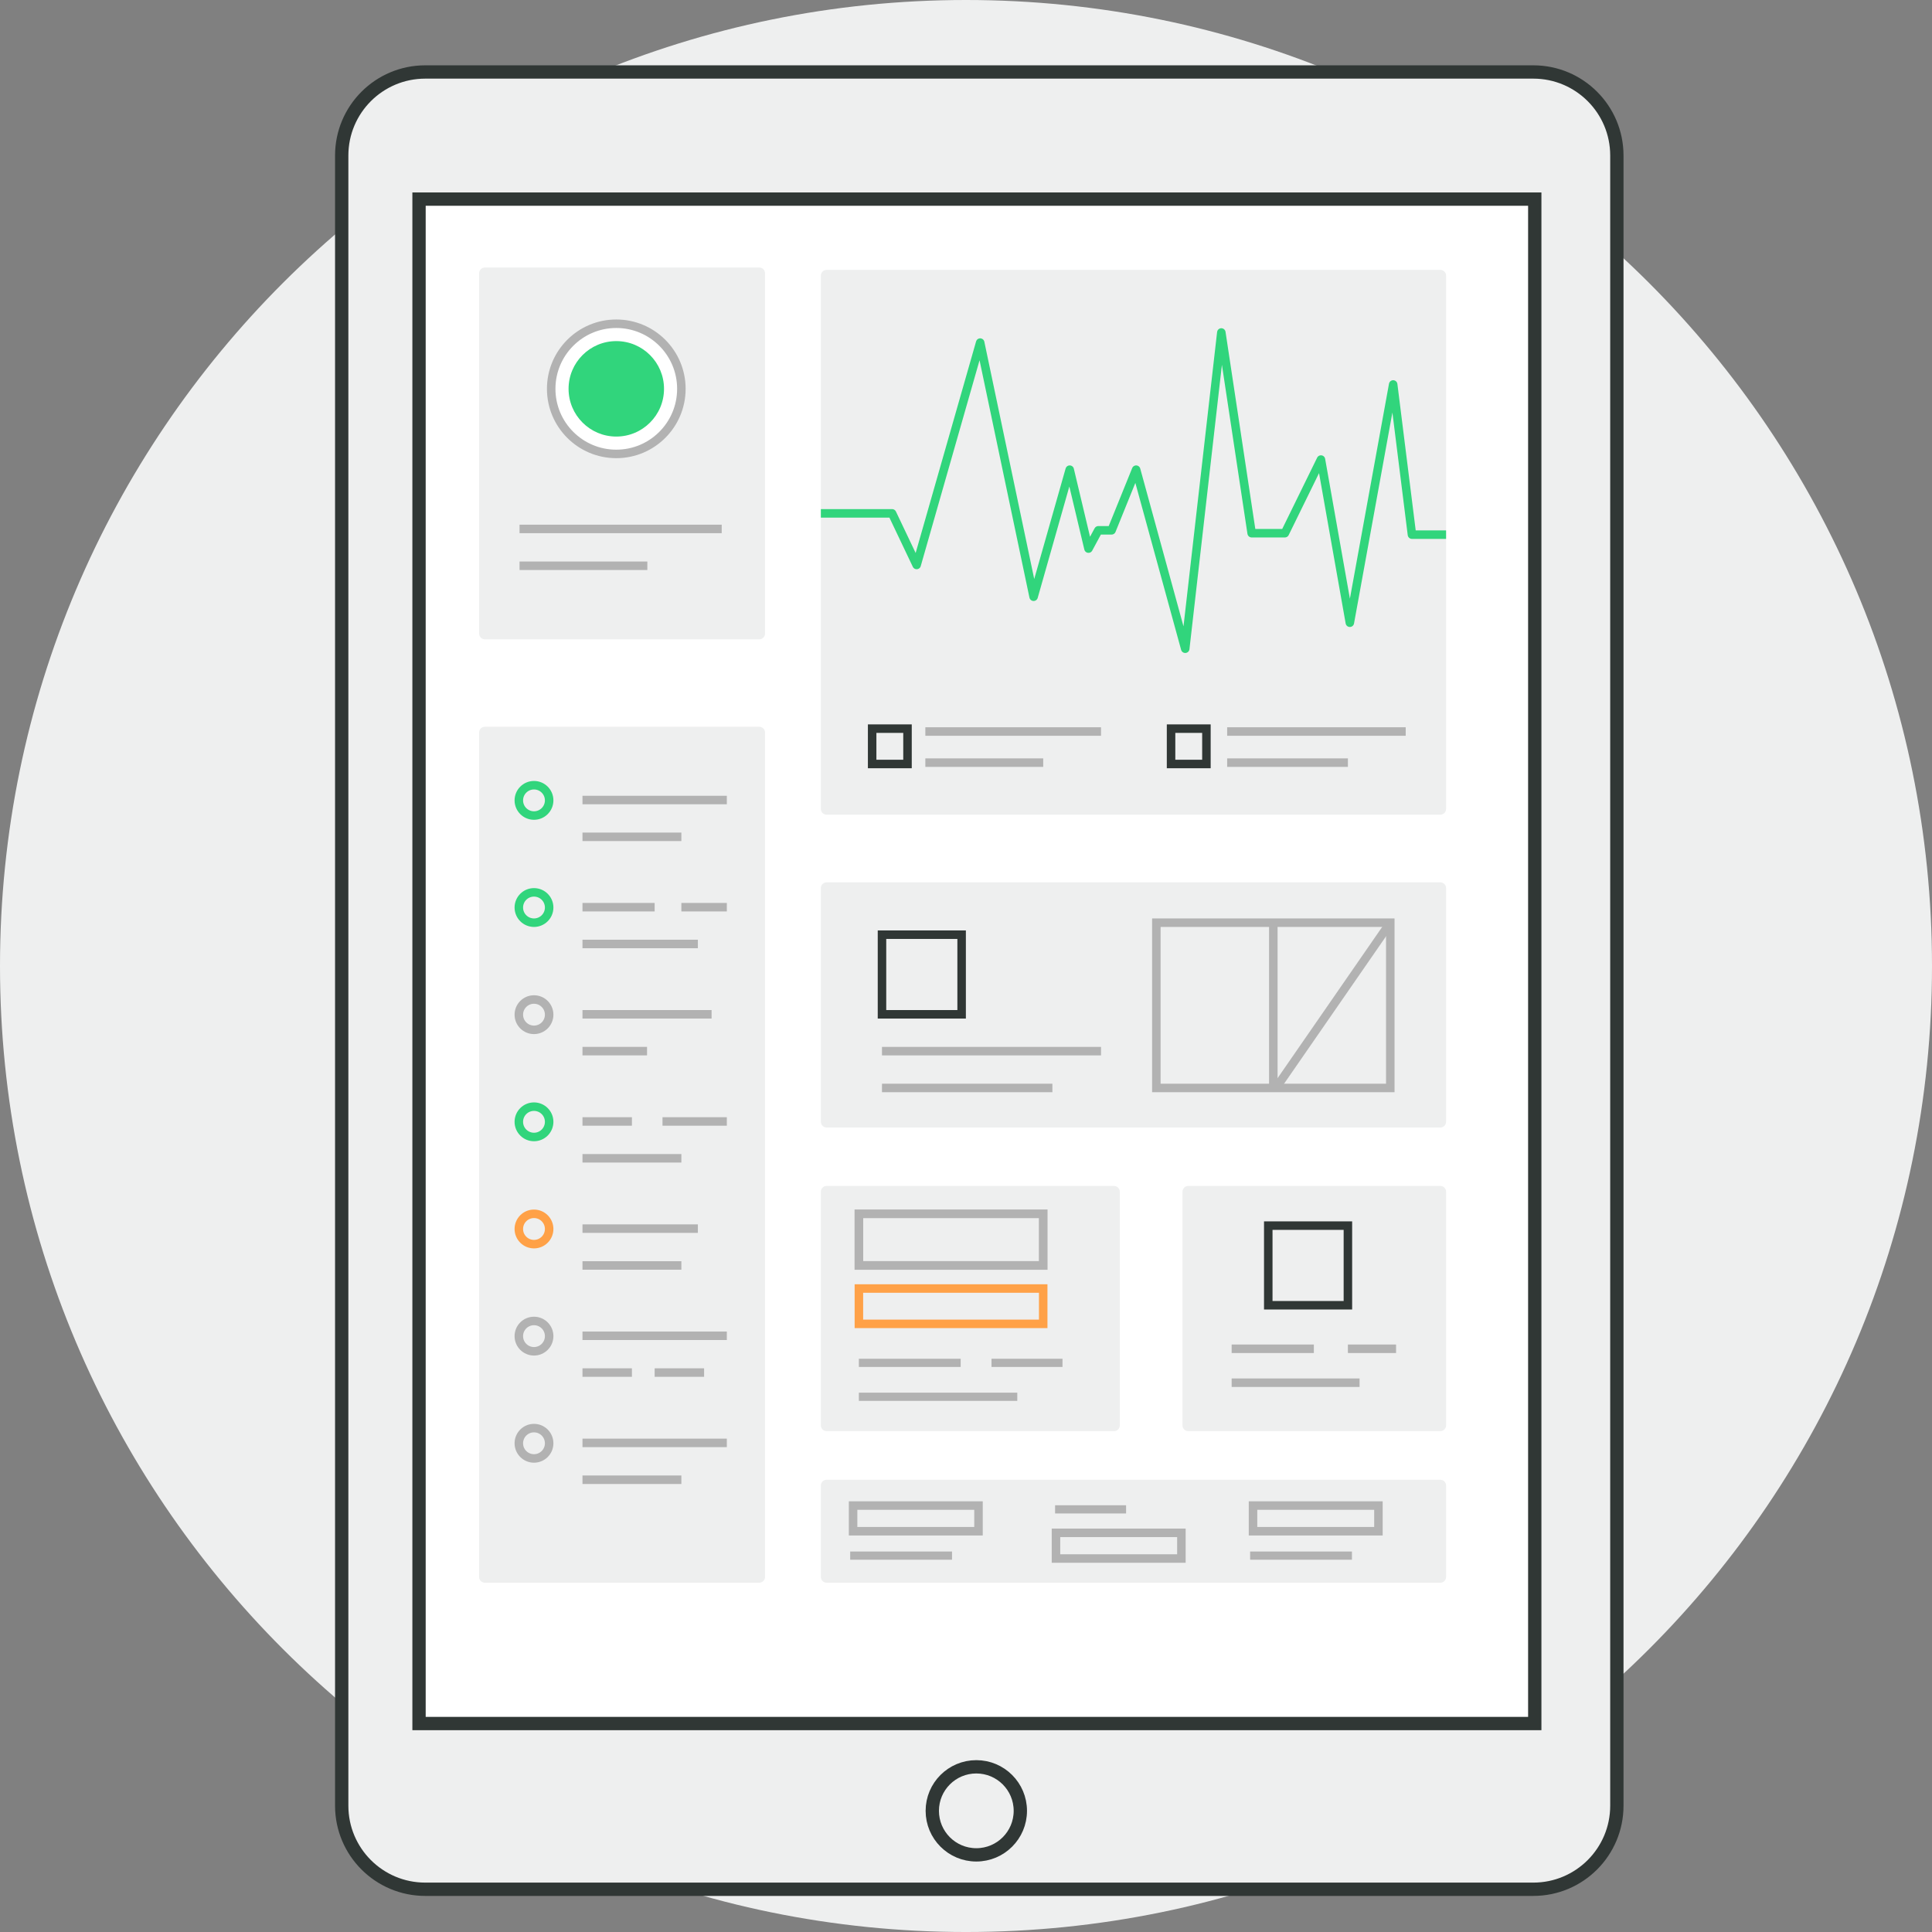 <?xml version="1.0" encoding="utf-8"?>
<!-- Generator: Adobe Illustrator 19.1.0, SVG Export Plug-In . SVG Version: 6.00 Build 0)  -->
<svg version="1.1" id="Layer_1" xmlns="http://www.w3.org/2000/svg" xmlns:xlink="http://www.w3.org/1999/xlink" x="0px" y="0px"
	 width="346.361px" height="346.362px" viewBox="0 0 346.361 346.362" enable-background="new 0 0 346.361 346.362"
	 xml:space="preserve">
<rect x="0" y="0" width="346.361" height="346.362" fill="#808080" stroke="none"/>
<path fill="#EEEFEF" d="M346.361,173.181c0,95.645-77.535,173.181-173.181,173.181C77.536,346.362,0,268.826,0,173.181
	C0,77.536,77.536,0,173.18,0C268.826,0,346.361,77.536,346.361,173.181"/>
<path fill="#EEEFEF" d="M274.887,338.699H76.238c-8.272,0-14.977-6.705-14.977-14.977V27.88c0-8.271,6.705-14.976,14.977-14.976
	h198.649c8.271,0,14.977,6.705,14.977,14.976v295.842C289.864,331.994,283.158,338.699,274.887,338.699"/>
<path fill="none" stroke="#303735" stroke-width="2.387" stroke-miterlimit="10" d="M274.887,338.699H76.238
	c-8.272,0-14.977-6.705-14.977-14.977V27.88c0-8.271,6.705-14.976,14.977-14.976h198.649c8.271,0,14.977,6.705,14.977,14.976
	v295.842C289.864,331.994,283.158,338.699,274.887,338.699z"/>
<rect x="75.122" y="35.696" fill="#FFFFFF" width="200.024" height="273.293"/>
<rect x="75.122" y="35.696" fill="none" stroke="#303735" stroke-width="2.387" stroke-miterlimit="10" width="200.024" height="273.293"/>
<circle fill="none" stroke="#303735" stroke-width="2.387" stroke-miterlimit="10" cx="175.029" cy="324.639" r="7.893"/>
<path fill="#EEEFEF" d="M136.115,114.616H86.928c-0.572,0-1.035-0.464-1.035-1.036V48.996c0-0.572,0.463-1.035,1.035-1.035h49.187
	c0.572,0,1.036,0.463,1.036,1.035v64.584C137.151,114.152,136.687,114.616,136.115,114.616"/>
<path fill="#EEEFEF" d="M136.115,283.744H86.928c-0.572,0-1.035-0.464-1.035-1.036V131.323c0-0.572,0.463-1.035,1.035-1.035h49.187
	c0.572,0,1.036,0.463,1.036,1.035v151.385C137.151,283.28,136.687,283.744,136.115,283.744"/>
<path fill="#EEEFEF" d="M258.212,146.051H148.195c-0.571,0-1.035-0.463-1.035-1.035V49.414c0-0.572,0.464-1.036,1.035-1.036h110.017
	c0.572,0,1.036,0.464,1.036,1.036v95.602C259.247,145.588,258.784,146.051,258.212,146.051"/>
<path fill="#EEEFEF" d="M258.212,202.139H148.195c-0.571,0-1.035-0.463-1.035-1.036v-41.888c0-0.572,0.464-1.035,1.035-1.035
	h110.017c0.572,0,1.036,0.463,1.036,1.035v41.888C259.247,201.676,258.784,202.139,258.212,202.139"/>
<path fill="#EEEFEF" d="M199.715,256.57h-51.52c-0.571,0-1.035-0.463-1.035-1.036v-41.888c0-0.572,0.464-1.035,1.035-1.035h51.52
	c0.571,0,1.035,0.463,1.035,1.035v41.888C200.749,256.107,200.285,256.57,199.715,256.57"/>
<path fill="#EEEFEF" d="M258.212,256.57h-45.185c-0.571,0-1.035-0.463-1.035-1.036v-41.888c0-0.572,0.464-1.035,1.035-1.035h45.185
	c0.572,0,1.036,0.463,1.036,1.035v41.888C259.247,256.107,258.784,256.57,258.212,256.57"/>
<polyline fill="none" stroke="#31D57C" stroke-width="1.524" stroke-linejoin="round" stroke-miterlimit="10" points="
	147.16,92.033 159.931,92.033 164.332,101.285 175.722,61.418 185.301,106.981 191.772,84.2 195.138,98.351 196.907,95.073 
	199.28,95.073 203.681,84.2 212.482,116.301 218.955,59.606 224.391,95.59 230.346,95.59 236.815,82.387 241.994,111.64 
	249.763,68.926 253.129,95.849 259.248,95.849 "/>
<path fill="#FFFFFF" d="M122.154,69.708c0,6.444-5.225,11.668-11.669,11.668c-6.443,0-11.668-5.224-11.668-11.668
	c0-6.444,5.225-11.668,11.668-11.668C116.929,58.04,122.154,63.264,122.154,69.708"/>
<circle fill="none" stroke="#B2B2B2" stroke-width="1.524" stroke-linejoin="round" stroke-miterlimit="10" cx="110.485" cy="69.708" r="11.669"/>
<path fill="#31D57C" d="M119.042,69.708c0,4.725-3.831,8.556-8.557,8.556c-4.724,0-8.555-3.831-8.555-8.556
	c0-4.726,3.831-8.556,8.555-8.556C115.211,61.152,119.042,64.982,119.042,69.708"/>
<line fill="none" stroke="#B2B2B2" stroke-width="1.524" stroke-linejoin="round" stroke-miterlimit="10" x1="93.141" y1="94.824" x2="129.384" y2="94.824"/>
<line fill="none" stroke="#B2B2B2" stroke-width="1.524" stroke-linejoin="round" stroke-miterlimit="10" x1="93.141" y1="101.425" x2="116.052" y2="101.425"/>
<line fill="none" stroke="#B2B2B2" stroke-width="1.524" stroke-linejoin="round" stroke-miterlimit="10" x1="104.424" y1="143.424" x2="130.304" y2="143.424"/>
<line fill="none" stroke="#B2B2B2" stroke-width="1.524" stroke-linejoin="round" stroke-miterlimit="10" x1="104.424" y1="150.024" x2="122.153" y2="150.024"/>
<circle fill="none" stroke="#31D57C" stroke-width="1.524" stroke-linejoin="round" stroke-miterlimit="10" cx="95.732" cy="143.488" r="2.719"/>
<line fill="none" stroke="#B2B2B2" stroke-width="1.524" stroke-linejoin="round" stroke-miterlimit="10" x1="122.154" y1="162.633" x2="130.304" y2="162.633"/>
<line fill="none" stroke="#B2B2B2" stroke-width="1.524" stroke-linejoin="round" stroke-miterlimit="10" x1="104.424" y1="162.633" x2="117.363" y2="162.633"/>
<line fill="none" stroke="#B2B2B2" stroke-width="1.524" stroke-linejoin="round" stroke-miterlimit="10" x1="104.424" y1="169.234" x2="125.112" y2="169.234"/>
<circle fill="none" stroke="#31D57C" stroke-width="1.524" stroke-linejoin="round" stroke-miterlimit="10" cx="95.732" cy="162.697" r="2.719"/>
<line fill="none" stroke="#B2B2B2" stroke-width="1.524" stroke-linejoin="round" stroke-miterlimit="10" x1="104.424" y1="181.843" x2="127.571" y2="181.843"/>
<line fill="none" stroke="#B2B2B2" stroke-width="1.524" stroke-linejoin="round" stroke-miterlimit="10" x1="104.424" y1="188.444" x2="115.998" y2="188.444"/>
<circle fill="none" stroke="#B2B2B2" stroke-width="1.524" stroke-linejoin="round" stroke-miterlimit="10" cx="95.732" cy="181.907" r="2.719"/>
<line fill="none" stroke="#B2B2B2" stroke-width="1.524" stroke-linejoin="round" stroke-miterlimit="10" x1="118.77" y1="201.052" x2="130.304" y2="201.052"/>
<line fill="none" stroke="#B2B2B2" stroke-width="1.524" stroke-linejoin="round" stroke-miterlimit="10" x1="104.424" y1="201.052" x2="113.288" y2="201.052"/>
<line fill="none" stroke="#B2B2B2" stroke-width="1.524" stroke-linejoin="round" stroke-miterlimit="10" x1="104.424" y1="207.653" x2="122.153" y2="207.653"/>
<circle fill="none" stroke="#31D57C" stroke-width="1.524" stroke-linejoin="round" stroke-miterlimit="10" cx="95.732" cy="201.116" r="2.719"/>
<line fill="none" stroke="#B2B2B2" stroke-width="1.524" stroke-linejoin="round" stroke-miterlimit="10" x1="104.424" y1="220.262" x2="125.112" y2="220.262"/>
<line fill="none" stroke="#B2B2B2" stroke-width="1.524" stroke-linejoin="round" stroke-miterlimit="10" x1="104.424" y1="226.863" x2="122.153" y2="226.863"/>
<circle fill="none" stroke="#FFA147" stroke-width="1.524" stroke-linejoin="round" stroke-miterlimit="10" cx="95.732" cy="220.326" r="2.719"/>
<line fill="none" stroke="#B2B2B2" stroke-width="1.524" stroke-linejoin="round" stroke-miterlimit="10" x1="104.424" y1="239.471" x2="130.304" y2="239.471"/>
<line fill="none" stroke="#B2B2B2" stroke-width="1.524" stroke-linejoin="round" stroke-miterlimit="10" x1="117.364" y1="246.072" x2="126.229" y2="246.072"/>
<line fill="none" stroke="#B2B2B2" stroke-width="1.524" stroke-linejoin="round" stroke-miterlimit="10" x1="104.424" y1="246.072" x2="113.288" y2="246.072"/>
<circle fill="none" stroke="#B2B2B2" stroke-width="1.524" stroke-linejoin="round" stroke-miterlimit="10" cx="95.732" cy="239.536" r="2.719"/>
<line fill="none" stroke="#B2B2B2" stroke-width="1.524" stroke-linejoin="round" stroke-miterlimit="10" x1="104.424" y1="258.681" x2="130.304" y2="258.681"/>
<line fill="none" stroke="#B2B2B2" stroke-width="1.524" stroke-linejoin="round" stroke-miterlimit="10" x1="104.424" y1="265.282" x2="122.153" y2="265.282"/>
<circle fill="none" stroke="#B2B2B2" stroke-width="1.524" stroke-linejoin="round" stroke-miterlimit="10" cx="95.732" cy="258.745" r="2.719"/>
<rect x="158.12" y="167.566" fill="none" stroke="#303735" stroke-width="1.524" stroke-miterlimit="10" width="14.276" height="14.276"/>
<rect x="227.37" y="219.725" fill="none" stroke="#303735" stroke-width="1.524" stroke-miterlimit="10" width="14.276" height="14.276"/>
<rect x="156.355" y="130.628" fill="none" stroke="#303735" stroke-width="1.524" stroke-miterlimit="10" width="6.339" height="6.338"/>
<line fill="none" stroke="#B2B2B2" stroke-width="1.524" stroke-miterlimit="10" x1="165.892" y1="131.146" x2="197.385" y2="131.146"/>
<line fill="none" stroke="#B2B2B2" stroke-width="1.524" stroke-miterlimit="10" x1="165.892" y1="136.722" x2="187.022" y2="136.722"/>
<rect x="209.943" y="130.628" fill="none" stroke="#303735" stroke-width="1.524" stroke-miterlimit="10" width="6.339" height="6.338"/>
<line fill="none" stroke="#B2B2B2" stroke-width="1.524" stroke-miterlimit="10" x1="219.999" y1="131.146" x2="252.01" y2="131.146"/>
<line fill="none" stroke="#B2B2B2" stroke-width="1.524" stroke-miterlimit="10" x1="219.999" y1="136.722" x2="241.646" y2="136.722"/>
<line fill="none" stroke="#B2B2B2" stroke-width="1.524" stroke-miterlimit="10" x1="158.12" y1="188.444" x2="197.386" y2="188.444"/>
<line fill="none" stroke="#B2B2B2" stroke-width="1.524" stroke-miterlimit="10" x1="158.12" y1="195.045" x2="188.668" y2="195.045"/>
<line fill="none" stroke="#B2B2B2" stroke-width="1.47" stroke-miterlimit="10" x1="177.753" y1="244.327" x2="190.48" y2="244.327"/>
<line fill="none" stroke="#B2B2B2" stroke-width="1.47" stroke-miterlimit="10" x1="153.974" y1="244.327" x2="172.227" y2="244.327"/>
<line fill="none" stroke="#B2B2B2" stroke-width="1.47" stroke-miterlimit="10" x1="153.974" y1="250.409" x2="182.374" y2="250.409"/>
<line fill="none" stroke="#B2B2B2" stroke-width="1.524" stroke-miterlimit="10" x1="241.646" y1="241.803" x2="250.281" y2="241.803"/>
<line fill="none" stroke="#B2B2B2" stroke-width="1.524" stroke-miterlimit="10" x1="220.806" y1="241.803" x2="235.543" y2="241.803"/>
<line fill="none" stroke="#B2B2B2" stroke-width="1.524" stroke-miterlimit="10" x1="220.806" y1="247.886" x2="243.737" y2="247.886"/>
<polygon fill="none" stroke="#B2B2B2" stroke-width="1.524" stroke-miterlimit="10" points="249.245,195.045 207.307,195.045 
	207.307,165.416 228.276,165.416 249.245,165.416 "/>
<line fill="none" stroke="#B2B2B2" stroke-width="1.524" stroke-miterlimit="10" x1="228.276" y1="195.045" x2="228.276" y2="165.416"/>
<rect x="153.978" y="217.607" fill="none" stroke="#B2B2B2" stroke-width="1.553" stroke-miterlimit="10" width="33.044" height="9.255"/>
<rect x="153.978" y="231" fill="none" stroke="#FFA147" stroke-width="1.524" stroke-miterlimit="10" width="33.044" height="6.336"/>
<path fill="#EEEFEF" d="M258.212,283.744H148.195c-0.571,0-1.035-0.464-1.035-1.036v-16.391c0-0.572,0.464-1.035,1.035-1.035
	h110.017c0.572,0,1.036,0.463,1.036,1.035v16.391C259.247,283.28,258.784,283.744,258.212,283.744"/>
<line fill="none" stroke="#B2B2B2" stroke-width="1.524" stroke-miterlimit="10" x1="249.245" y1="165.416" x2="228.75" y2="195.045"/>
<rect x="152.939" y="269.91" fill="none" stroke="#B2B2B2" stroke-width="1.524" stroke-miterlimit="10" width="22.482" height="4.604"/>
<rect x="189.313" y="274.801" fill="none" stroke="#B2B2B2" stroke-width="1.524" stroke-miterlimit="10" width="22.482" height="4.604"/>
<line fill="none" stroke="#B2B2B2" stroke-width="1.47" stroke-miterlimit="10" x1="189.152" y1="270.593" x2="201.88" y2="270.593"/>
<line fill="none" stroke="#B2B2B2" stroke-width="1.47" stroke-miterlimit="10" x1="152.42" y1="278.883" x2="170.673" y2="278.883"/>
<rect x="224.638" y="269.91" fill="none" stroke="#B2B2B2" stroke-width="1.524" stroke-miterlimit="10" width="22.482" height="4.604"/>
<line fill="none" stroke="#B2B2B2" stroke-width="1.47" stroke-miterlimit="10" x1="224.119" y1="278.883" x2="242.372" y2="278.883"/>
</svg>
